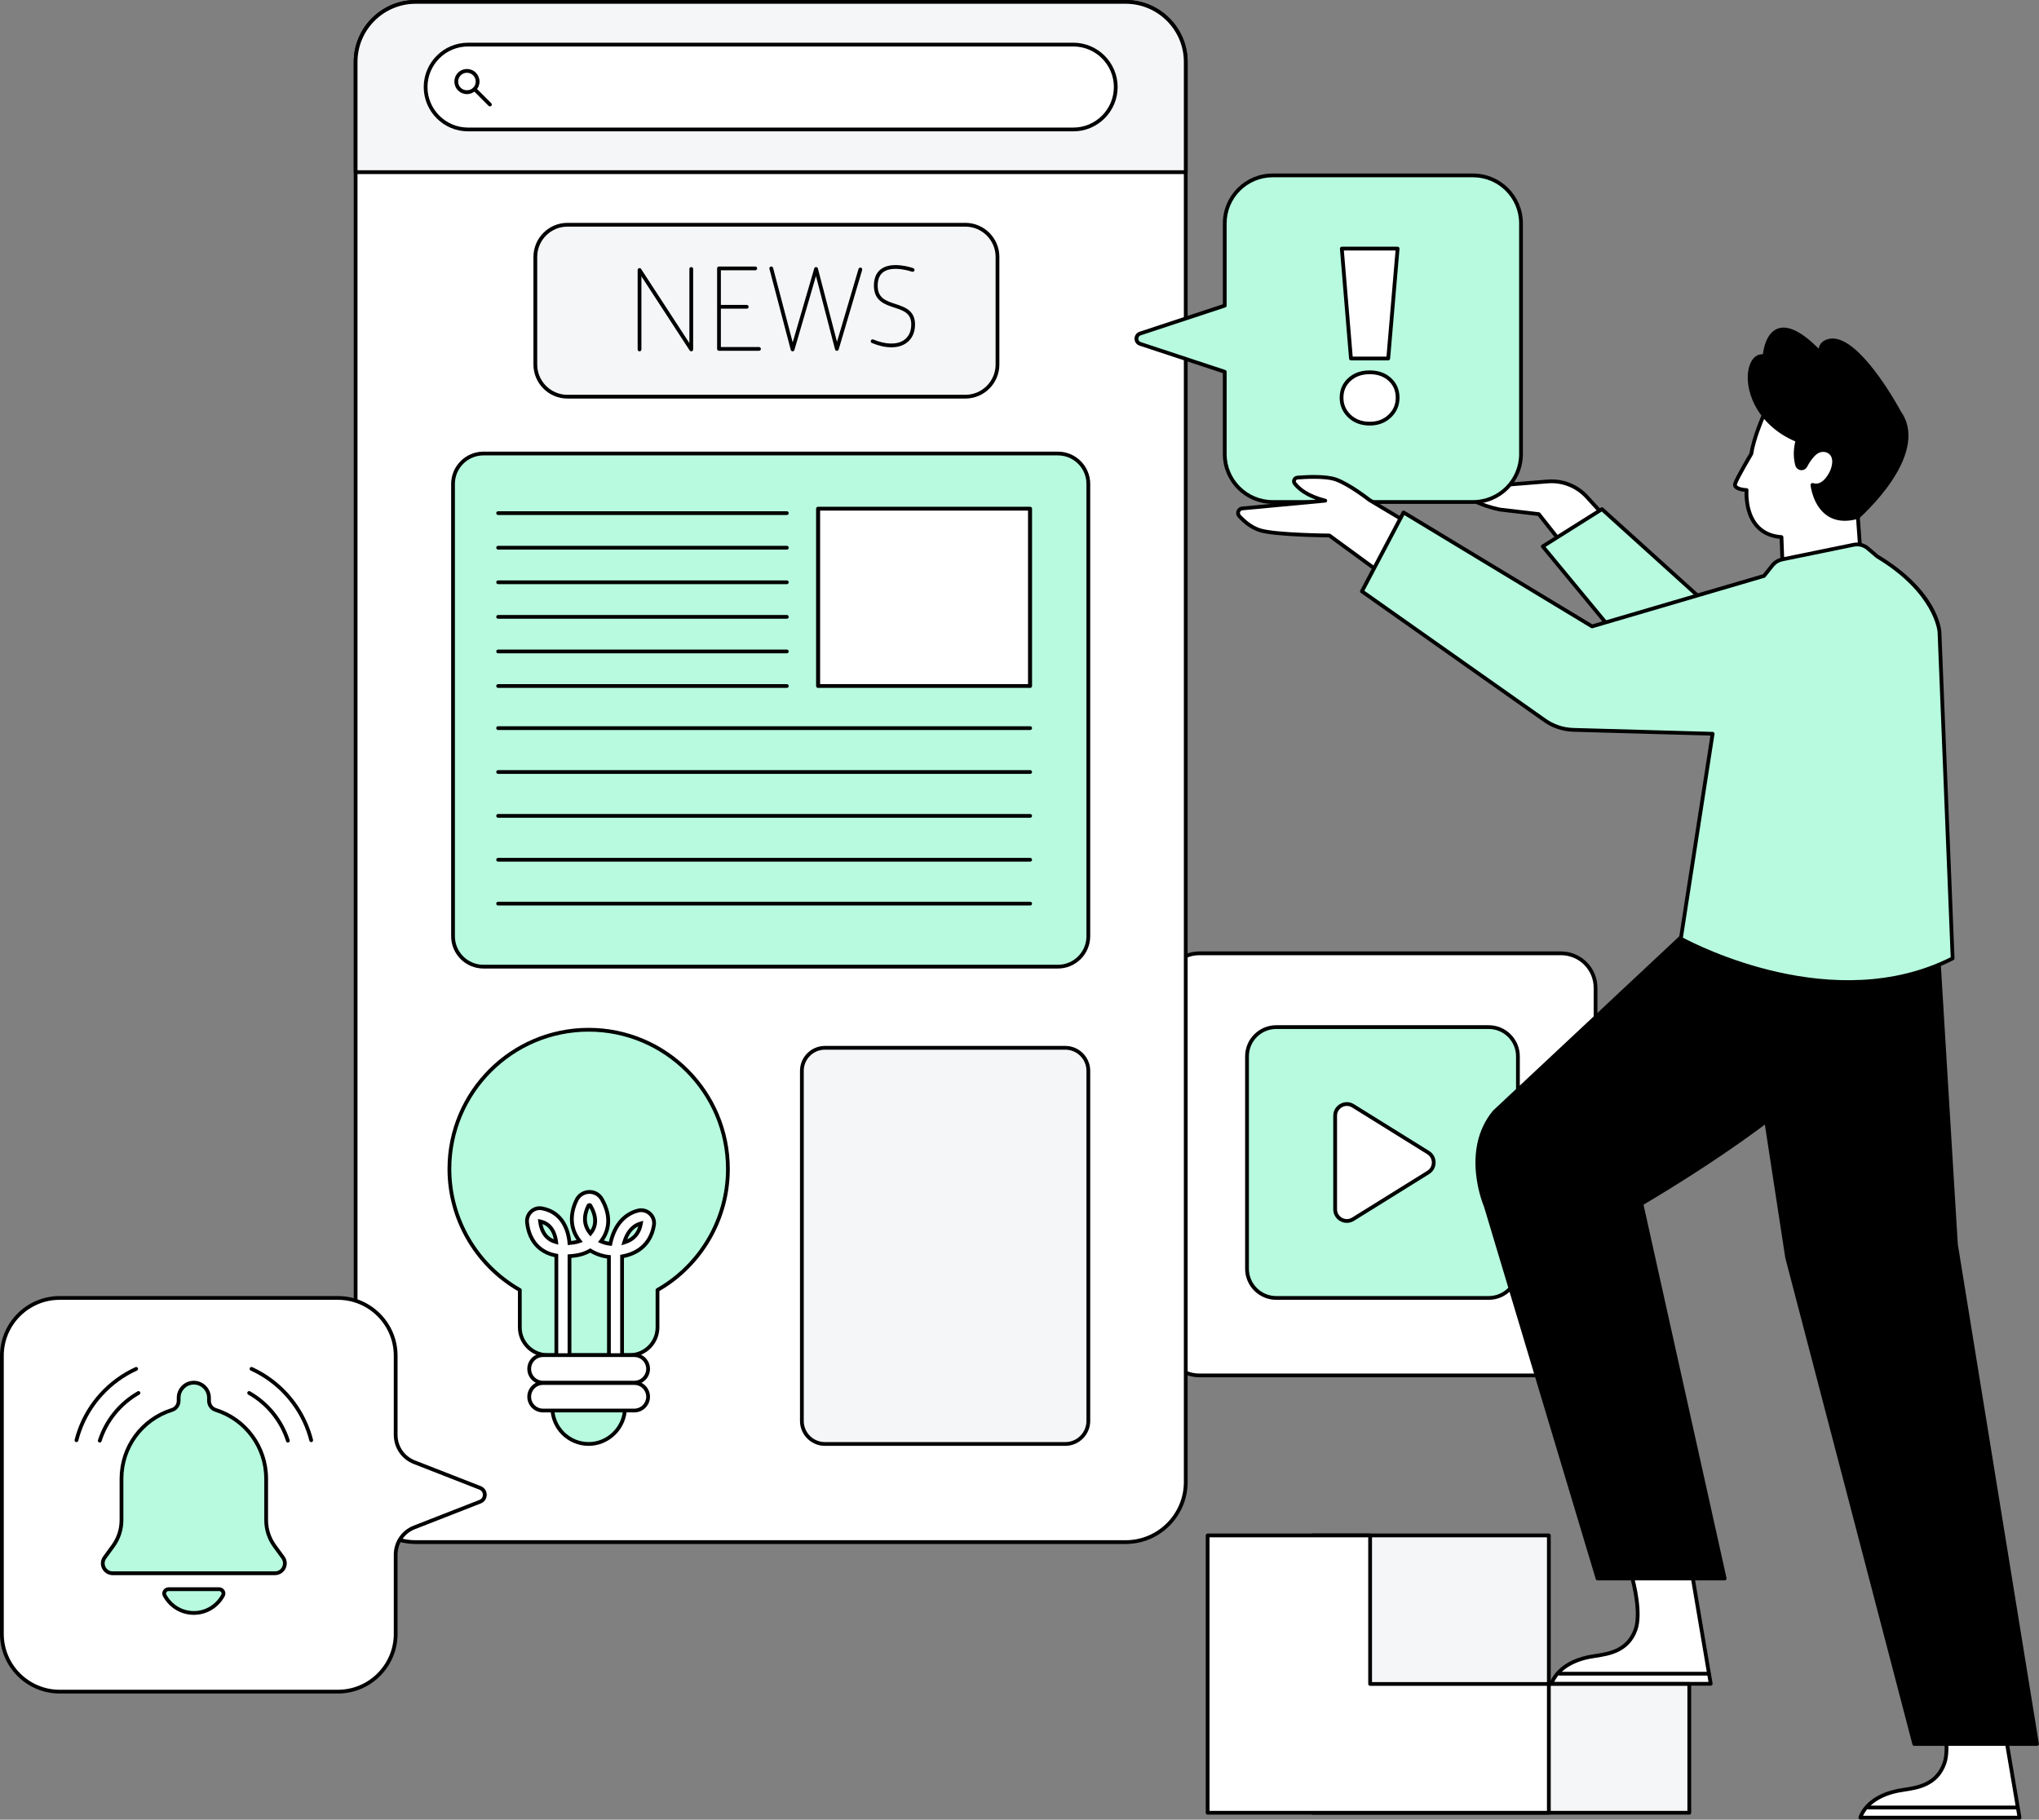 <?xml version="1.0" encoding="UTF-8" standalone="no"?><svg xmlns="http://www.w3.org/2000/svg" xmlns:xlink="http://www.w3.org/1999/xlink" fill="#000000" height="402.4" preserveAspectRatio="xMidYMid meet" version="1" viewBox="0.0 0.0 450.8 402.4" width="450.8" zoomAndPan="magnify"><rect x="0.0" y="0.0" width="450.8" height="402.4" fill="#808080" stroke="none"/><g><g><g id="change1_4"><path d="M446.496,401.95h-35.199c0,0,1.151-4.441,8.224-5.921c2.941-0.615,8.389-0.493,10.362-6.086 c1.489-4.219-1.031-12.501-1.031-12.501h13.488L446.496,401.95z" fill="#ffffff"/></g><g id="change2_8"><path d="M446.497,402.366h-35.199c-0.129,0-0.251-0.059-0.329-0.162c-0.079-0.101-0.107-0.235-0.074-0.359 c0.05-0.192,1.298-4.708,8.543-6.225c0.453-0.094,0.966-0.172,1.515-0.256c2.933-0.444,6.949-1.053,8.539-5.56 c1.426-4.042-1.012-12.16-1.037-12.241c-0.038-0.126-0.015-0.263,0.064-0.369c0.079-0.107,0.202-0.169,0.335-0.169h13.487 c0.204,0,0.377,0.147,0.411,0.347l4.157,24.508c0.021,0.121-0.013,0.245-0.092,0.339 C446.736,402.313,446.62,402.366,446.497,402.366z M411.9,401.533h34.103l-4.016-23.675h-12.581 c0.537,1.934,2.182,8.505,0.87,12.222c-1.757,4.979-6.237,5.659-9.2,6.108c-0.534,0.08-1.031,0.156-1.47,0.248 C414.254,397.557,412.438,400.361,411.9,401.533z"/></g></g><g id="change1_5"><path d="M446.041 399.709L413.068 399.709" fill="#ffffff"/></g><g id="change2_9"><path d="M446.042,400.126h-32.973c-0.23,0-0.417-0.186-0.417-0.416s0.186-0.417,0.417-0.417h32.973c0.23,0,0.417,0.186,0.417,0.417 S446.272,400.126,446.042,400.126z"/></g><g><g id="change1_1"><path d="M378.221,372.359h-35.199c0,0,1.151-4.441,8.224-5.921c2.941-0.615,8.389-0.493,10.362-6.086 c1.489-4.219-1.031-12.501-1.031-12.501h13.488L378.221,372.359z" fill="#ffffff"/></g><g id="change2_4"><path d="M378.221,372.775h-35.199c-0.129,0-0.251-0.059-0.329-0.162c-0.079-0.101-0.107-0.235-0.074-0.359 c0.05-0.192,1.299-4.708,8.543-6.224c0.453-0.094,0.964-0.172,1.514-0.256c2.933-0.444,6.95-1.054,8.54-5.561 c1.427-4.043-1.012-12.16-1.037-12.241c-0.038-0.126-0.015-0.263,0.064-0.369c0.079-0.107,0.202-0.169,0.335-0.169h13.488 c0.204,0,0.377,0.147,0.411,0.347l4.156,24.508c0.021,0.121-0.013,0.245-0.092,0.339 C378.46,372.721,378.344,372.775,378.221,372.775z M343.624,371.942h34.103l-4.015-23.675h-12.582 c0.538,1.934,2.182,8.507,0.87,12.222c-1.757,4.98-6.237,5.659-9.201,6.109c-0.533,0.08-1.03,0.156-1.469,0.248 C345.979,367.965,344.163,370.769,343.624,371.942z"/></g></g><g id="change1_6"><path d="M377.765 370.118L344.793 370.118" fill="#ffffff"/></g><g id="change2_10"><path d="M377.766,370.534h-32.973c-0.23,0-0.417-0.186-0.417-0.417s0.186-0.416,0.417-0.416h32.973c0.23,0,0.417,0.186,0.417,0.416 S377.996,370.534,377.766,370.534z"/></g><g id="change1_7"><path d="M358.046,117.772l-10.191,5.605l-4.968-6.288l-2.675-3.393l-8.662-1.019 c-4.086-0.876-6.502-2.252-7.821-3.271c-0.596-0.464-0.311-1.422,0.438-1.498l17.978-1.439c3.281-0.263,6.499,1.006,8.718,3.437 l2.52,2.761L358.046,117.772z" fill="#ffffff"/></g><g id="change2_11"><path d="M347.855,123.793c-0.124,0-0.245-0.055-0.327-0.158l-7.535-9.545l-8.491-0.999c-4.217-0.903-6.689-2.322-8.027-3.355 c-0.412-0.32-0.577-0.831-0.433-1.332c0.143-0.5,0.569-0.857,1.083-0.911l17.987-1.439c3.425-0.279,6.737,1.026,9.06,3.572 l7.183,7.866c0.086,0.094,0.124,0.223,0.104,0.349c-0.021,0.127-0.099,0.236-0.211,0.298l-10.191,5.605 C347.993,123.777,347.924,123.793,347.855,123.793z M343.011,106.851c-0.276,0-0.554,0.01-0.832,0.033l-17.978,1.439 c-0.257,0.027-0.34,0.244-0.358,0.309c-0.019,0.064-0.062,0.285,0.142,0.443c1.268,0.98,3.626,2.33,7.653,3.193l8.624,1.012 c0.109,0.013,0.211,0.069,0.278,0.156l7.423,9.405l9.417-5.18l-6.826-7.474C348.596,108.041,345.883,106.851,343.011,106.851z"/></g><g id="change1_8"><path d="M345.133,304.159h-79.976c-4.211,0-7.626-3.414-7.626-7.625v-78.09c0-4.211,3.414-7.626,7.626-7.626h79.976 c4.211,0,7.625,3.414,7.625,7.626v78.09C352.759,300.745,349.345,304.159,345.133,304.159z" fill="#ffffff"/></g><g id="change2_12"><path d="M345.133,304.576h-79.976c-4.435,0-8.042-3.608-8.042-8.042v-78.09c0-4.435,3.608-8.041,8.042-8.041h79.976 c4.435,0,8.042,3.606,8.042,8.041v78.09C353.175,300.968,349.568,304.576,345.133,304.576z M265.157,211.235 c-3.975,0-7.209,3.234-7.209,7.208v78.09c0,3.975,3.234,7.209,7.209,7.209h79.976c3.975,0,7.209-3.234,7.209-7.209v-78.09 c0-3.974-3.234-7.208-7.209-7.208H265.157z"/></g><g id="change3_2"><path d="M329.135,287.026h-46.974c-3.568,0-6.46-2.892-6.46-6.46v-46.974c0-3.568,2.892-6.46,6.46-6.46h46.974 c3.568,0,6.46,2.892,6.46,6.46v46.974C335.595,284.134,332.703,287.026,329.135,287.026z" fill="#b7fadf"/></g><g id="change2_13"><path d="M329.135,287.443h-46.975c-3.793,0-6.877-3.084-6.877-6.877v-46.975c0-3.791,3.084-6.876,6.877-6.876h46.975 c3.793,0,6.877,3.084,6.877,6.876v46.975C336.012,284.358,332.928,287.443,329.135,287.443z M282.161,227.549 c-3.332,0-6.044,2.711-6.044,6.043v46.975c0,3.332,2.712,6.044,6.044,6.044h46.975c3.332,0,6.044-2.712,6.044-6.044v-46.975 c0-3.332-2.712-6.043-6.044-6.043H282.161z"/></g><g id="change1_9"><path d="M295.185,246.739v20.679c0,2.028,2.229,3.267,3.951,2.196l16.624-10.339c1.627-1.012,1.627-3.379,0-4.391 l-16.624-10.339C297.414,243.473,295.185,244.711,295.185,246.739z" fill="#ffffff"/></g><g id="change2_14"><path d="M297.773,270.427c-0.499,0-1.001-0.128-1.461-0.384c-0.967-0.537-1.544-1.518-1.544-2.625V246.74 c0-1.106,0.577-2.087,1.543-2.625c0.968-0.539,2.107-0.511,3.046,0.074l16.623,10.34c0.888,0.551,1.418,1.504,1.418,2.55 c0,1.045-0.53,1.997-1.418,2.549l-16.623,10.339C298.866,270.273,298.32,270.427,297.773,270.427z M297.773,244.566 c-0.362,0-0.724,0.092-1.056,0.278c-0.698,0.387-1.116,1.096-1.116,1.895v20.679c0,0.799,0.418,1.508,1.116,1.895 c0.699,0.387,1.522,0.366,2.2-0.053l16.623-10.339c0.641-0.399,1.024-1.088,1.024-1.842c0-0.755-0.383-1.444-1.024-1.843 l-16.623-10.34C298.562,244.677,298.168,244.566,297.773,244.566z"/></g><g id="change1_10"><path d="M248.876,341.02H91.902c-7.333,0-13.279-5.945-13.279-13.279V13.695c0-7.334,5.945-13.279,13.279-13.279 h156.975c7.334,0,13.279,5.945,13.279,13.279v314.047C262.155,335.075,256.21,341.02,248.876,341.02z" fill="#ffffff"/></g><g id="change2_15"><path d="M248.877,341.437H91.902c-7.551,0-13.695-6.144-13.695-13.695V13.695C78.207,6.144,84.35,0,91.902,0h156.975 c7.551,0,13.695,6.144,13.695,13.695v314.047C262.572,335.293,256.428,341.437,248.877,341.437z M91.902,0.833 c-7.092,0-12.862,5.77-12.862,12.862v314.047c0,7.092,5.77,12.862,12.862,12.862h156.975c7.092,0,12.862-5.77,12.862-12.862V13.695 c0-7.092-5.77-12.862-12.862-12.862H91.902z"/></g><g id="change4_1"><path d="M248.876,0.416H91.902c-7.334,0-13.279,5.945-13.279,13.279v24.378h183.532V13.695 C262.155,6.361,256.21,0.416,248.876,0.416z" fill="#f5f6f7"/></g><g id="change2_16"><path d="M262.155,38.489H78.623c-0.23,0-0.416-0.186-0.416-0.416V13.695C78.207,6.144,84.35,0,91.902,0h156.975 c7.551,0,13.695,6.144,13.695,13.695v24.377C262.572,38.303,262.386,38.489,262.155,38.489z M79.04,37.656h182.699V13.695 c0-7.092-5.77-12.862-12.862-12.862H91.902c-7.092,0-12.862,5.77-12.862,12.862V37.656z"/></g><g id="change4_2"><path d="M213.427,87.721h-87.965c-3.924,0-7.105-3.181-7.105-7.105V56.805c0-3.924,3.181-7.105,7.105-7.105h87.965 c3.924,0,7.105,3.181,7.105,7.105v23.811C220.532,84.54,217.351,87.721,213.427,87.721z" fill="#f5f6f7"/></g><g id="change2_17"><path d="M213.426,88.138h-87.965c-4.147,0-7.521-3.374-7.521-7.522V56.805c0-4.149,3.374-7.522,7.521-7.522h87.965 c4.149,0,7.522,3.374,7.522,7.522v23.811C220.949,84.764,217.575,88.138,213.426,88.138z M125.462,50.116 c-3.688,0-6.688,3.001-6.688,6.689v23.811c0,3.688,3,6.689,6.688,6.689h87.965c3.688,0,6.689-3.002,6.689-6.689V56.805 c0-3.688-3.001-6.689-6.689-6.689H125.462z"/></g><g id="change3_3"><path d="M233.894,213.764H106.885c-3.714,0-6.726-3.011-6.726-6.726v-100.02c0-3.714,3.011-6.726,6.726-6.726 h127.009c3.714,0,6.726,3.011,6.726,6.726v100.02C240.619,210.753,237.608,213.764,233.894,213.764z" fill="#b7fadf"/></g><g id="change2_18"><path d="M233.894,214.18H106.885c-3.938,0-7.142-3.204-7.142-7.142v-100.02c0-3.939,3.204-7.143,7.142-7.143h127.009 c3.938,0,7.142,3.204,7.142,7.143v100.02C241.036,210.976,237.832,214.18,233.894,214.18z M106.885,100.708 c-3.478,0-6.309,2.83-6.309,6.31v100.02c0,3.478,2.83,6.309,6.309,6.309h127.009c3.478,0,6.309-2.83,6.309-6.309v-100.02 c0-3.48-2.83-6.31-6.309-6.31H106.885z"/></g><g><defs><g id="change2_2"><path d="M180.845 112.481H227.758V151.707H180.845z" id="a"/></g></defs><defs><g id="change2_59"><path d="M227.758,152.123h-46.913 c-0.23,0-0.416-0.186-0.416-0.416v-39.225c0-0.23,0.186-0.416,0.416-0.416h46.913c0.23,0,0.416,0.186,0.416,0.416v39.225 C228.175,151.936,227.988,152.123,227.758,152.123z M181.262,151.29h46.08v-38.392h-46.08V151.29z" id="b"/></g></defs><use fill="#ffffff" overflow="visible" xlink:actuate="onLoad" xlink:href="#a" xlink:show="embed" xlink:type="simple"/><use overflow="visible" xlink:actuate="onLoad" xlink:href="#b" xlink:show="embed" xlink:type="simple"/><clipPath id="c"><use overflow="visible" xlink:actuate="onLoad" xlink:href="#a" xlink:show="embed" xlink:type="simple"/></clipPath><clipPath clip-path="url(#c)" id="d"><use overflow="visible" xlink:actuate="onLoad" xlink:href="#b" xlink:show="embed" xlink:type="simple"/></clipPath><g id="change1_3"><path clip-path="url(#d)" d="M180.845 112.481H227.758V151.707H180.845z" fill="#ffffff"/></g><g id="change2_5"><path clip-path="url(#d)" d="M227.758,152.123h-46.913 c-0.23,0-0.416-0.186-0.416-0.416v-39.225c0-0.23,0.186-0.416,0.416-0.416h46.913c0.23,0,0.416,0.186,0.416,0.416v39.225 C228.175,151.936,227.988,152.123,227.758,152.123z M181.262,151.29h46.08v-38.392h-46.08V151.29z"/></g></g><g id="change3_4"><path d="M252.074,73.759l18.703-6.176V49.385c0-5.852,4.744-10.596,10.596-10.596h44.306 c5.852,0,10.596,4.744,10.596,10.596v51.029c0,5.852-4.744,10.596-10.596,10.596h-44.306c-5.852,0-10.596-4.744-10.596-10.596 V82.215l-18.703-6.176C250.975,75.677,250.975,74.122,252.074,73.759z" fill="#b7fadf"/></g><g id="change2_19"><path d="M325.68,111.427h-44.306c-6.073,0-11.014-4.94-11.014-11.012V82.517l-18.417-6.082c-0.675-0.222-1.11-0.825-1.11-1.536 s0.435-1.313,1.11-1.536l0,0l18.417-6.081V49.385c0-6.073,4.941-11.012,11.014-11.012h44.306c6.073,0,11.012,4.94,11.012,11.012 v51.029C336.693,106.487,331.753,111.427,325.68,111.427z M252.204,74.155L252.204,74.155c-0.396,0.131-0.537,0.471-0.537,0.745 s0.142,0.613,0.537,0.745l18.704,6.176c0.171,0.056,0.286,0.215,0.286,0.396v18.199c0,5.613,4.567,10.18,10.181,10.18h44.306 c5.613,0,10.18-4.566,10.18-10.18V49.385c0-5.613-4.566-10.18-10.18-10.18h-44.306c-5.613,0-10.181,4.566-10.181,10.18v18.199 c0,0.18-0.115,0.34-0.286,0.396L252.204,74.155z"/></g><g id="change1_11"><path d="M298.352,92.019c-1.166-1.11-1.747-2.465-1.747-4.067c0-1.638,0.582-2.984,1.747-4.04 c1.165-1.055,2.657-1.583,4.477-1.583s3.304,0.528,4.45,1.583c1.147,1.056,1.719,2.402,1.719,4.04c0,1.602-0.582,2.957-1.746,4.067 c-1.166,1.11-2.64,1.665-4.423,1.665C301.009,93.684,299.516,93.129,298.352,92.019z M296.659,54.975h12.339l-2.074,24.296h-8.244 L296.659,54.975z" fill="#ffffff"/></g><g id="change2_20"><path d="M302.828,94.101c-1.922,0-3.525-0.598-4.764-1.779l0,0c-1.246-1.187-1.877-2.656-1.877-4.37 c0-1.753,0.634-3.217,1.884-4.35c1.239-1.121,2.84-1.69,4.757-1.69c1.92,0,3.512,0.569,4.733,1.693 c1.23,1.133,1.853,2.595,1.853,4.348c0,1.712-0.631,3.183-1.875,4.368C306.298,93.503,304.714,94.101,302.828,94.101z M302.828,82.745c-1.704,0-3.117,0.497-4.196,1.476c-1.084,0.982-1.611,2.202-1.611,3.731c0,1.497,0.529,2.728,1.618,3.765v0.001 c1.08,1.027,2.488,1.55,4.189,1.55c1.688,0,3.04-0.507,4.136-1.551c1.088-1.037,1.617-2.267,1.617-3.765 c0-1.53-0.519-2.751-1.586-3.733C305.934,83.24,304.533,82.745,302.828,82.745z M306.923,79.688h-8.244 c-0.216,0-0.398-0.166-0.415-0.382l-2.021-24.296c-0.009-0.116,0.029-0.232,0.108-0.318c0.079-0.085,0.191-0.134,0.307-0.134 h12.339c0.116,0,0.228,0.049,0.307,0.135s0.119,0.2,0.108,0.316l-2.074,24.296C307.32,79.522,307.14,79.688,306.923,79.688z M299.063,78.855h7.477l2.003-23.463h-11.432L299.063,78.855z"/></g><g id="change2_21"><path d="M152.831,77.695c-0.138,0-0.271-0.069-0.349-0.188l-10.674-16.394v16.166c0,0.23-0.186,0.416-0.416,0.416 s-0.416-0.186-0.416-0.416v-17.57c0-0.185,0.121-0.347,0.298-0.4c0.177-0.052,0.366,0.017,0.468,0.172l10.674,16.394V59.473 c0-0.23,0.186-0.416,0.416-0.416s0.416,0.186,0.416,0.416v17.805c0,0.185-0.121,0.347-0.298,0.4 C152.91,77.69,152.871,77.695,152.831,77.695z"/></g><g id="change2_22"><path d="M167.807,77.577h-8.845c-0.23,0-0.416-0.186-0.416-0.416V59.354c0-0.23,0.186-0.416,0.416-0.416h8.019 c0.23,0,0.416,0.186,0.416,0.416s-0.186,0.416-0.416,0.416h-7.603v16.974h8.429c0.23,0,0.416,0.186,0.416,0.416 S168.038,77.577,167.807,77.577z"/></g><g id="change2_23"><path d="M165.094,68.261h-6.013c-0.23,0-0.416-0.186-0.416-0.416c0-0.23,0.186-0.416,0.416-0.416h6.013 c0.23,0,0.416,0.186,0.416,0.416C165.511,68.075,165.325,68.261,165.094,68.261z"/></g><g id="change2_24"><path d="M175.236,77.695c-0.002,0-0.003,0-0.006,0c-0.187-0.002-0.35-0.129-0.398-0.311l-4.717-17.924 c-0.058-0.222,0.074-0.45,0.298-0.51c0.219-0.06,0.449,0.074,0.51,0.298l4.335,16.47l4.766-16.362c0.052-0.178,0.215-0.3,0.4-0.3 c0.002,0,0.003,0,0.006,0c0.187,0.002,0.35,0.13,0.398,0.312l4.222,16.234l4.763-16.13c0.066-0.219,0.296-0.346,0.519-0.282 c0.22,0.065,0.347,0.298,0.282,0.519l-5.189,17.57c-0.052,0.177-0.215,0.298-0.4,0.298c-0.002,0-0.005,0-0.007,0 c-0.187-0.002-0.349-0.13-0.397-0.312l-4.22-16.223l-4.764,16.352C175.584,77.573,175.421,77.695,175.236,77.695z"/></g><g id="change2_25"><path d="M197.057,76.802c-1.304,0-2.766-0.319-4.293-0.954c-0.213-0.088-0.313-0.333-0.225-0.546 c0.088-0.212,0.333-0.315,0.546-0.225c2.723,1.135,5.179,1.192,6.732,0.156c1.081-0.72,1.652-1.93,1.652-3.497 c0-2.493-1.736-3.062-3.746-3.72c-2.144-0.702-4.574-1.498-4.508-4.98c0.03-1.646,0.59-2.857,1.662-3.598 c2.499-1.722,6.846-0.205,7.03-0.14c0.218,0.078,0.33,0.316,0.254,0.533c-0.078,0.218-0.316,0.328-0.533,0.254 c-0.042-0.016-4.137-1.441-6.278,0.04c-0.839,0.581-1.277,1.566-1.303,2.928c-0.054,2.865,1.794,3.47,3.935,4.172 c2.025,0.663,4.32,1.415,4.32,4.513c0,1.859-0.699,3.309-2.022,4.19C199.406,76.512,198.303,76.802,197.057,76.802z"/></g><g id="change2_26"><path d="M173.96,113.891h-63.831c-0.23,0-0.416-0.186-0.416-0.416s0.186-0.416,0.416-0.416h63.831c0.23,0,0.416,0.186,0.416,0.416 S174.191,113.891,173.96,113.891z"/></g><g id="change2_27"><path d="M173.96,121.538h-63.831c-0.23,0-0.416-0.186-0.416-0.416s0.186-0.416,0.416-0.416h63.831c0.23,0,0.416,0.186,0.416,0.416 S174.191,121.538,173.96,121.538z"/></g><g id="change2_28"><path d="M173.96,129.183h-63.831c-0.23,0-0.416-0.186-0.416-0.416s0.186-0.416,0.416-0.416h63.831c0.23,0,0.416,0.186,0.416,0.416 S174.191,129.183,173.96,129.183z"/></g><g id="change2_29"><path d="M173.96,136.83h-63.831c-0.23,0-0.416-0.186-0.416-0.416s0.186-0.416,0.416-0.416h63.831c0.23,0,0.416,0.186,0.416,0.416 S174.191,136.83,173.96,136.83z"/></g><g id="change2_30"><path d="M173.96,144.477h-63.831c-0.23,0-0.416-0.186-0.416-0.416s0.186-0.416,0.416-0.416h63.831c0.23,0,0.416,0.186,0.416,0.416 S174.191,144.477,173.96,144.477z"/></g><g id="change2_31"><path d="M173.96,152.123h-63.831c-0.23,0-0.416-0.186-0.416-0.416s0.186-0.416,0.416-0.416h63.831c0.23,0,0.416,0.186,0.416,0.416 S174.191,152.123,173.96,152.123z"/></g><g id="change2_32"><path d="M227.758,161.432H110.129c-0.23,0-0.416-0.186-0.416-0.416s0.186-0.416,0.416-0.416h117.629 c0.23,0,0.416,0.186,0.416,0.416S227.988,161.432,227.758,161.432z"/></g><g id="change2_33"><path d="M227.758,171.134H110.129c-0.23,0-0.416-0.186-0.416-0.416c0-0.23,0.186-0.416,0.416-0.416h117.629 c0.23,0,0.416,0.186,0.416,0.416C228.175,170.948,227.988,171.134,227.758,171.134z"/></g><g id="change2_34"><path d="M227.758,180.838H110.129c-0.23,0-0.416-0.186-0.416-0.416c0-0.23,0.186-0.416,0.416-0.416h117.629 c0.23,0,0.416,0.186,0.416,0.416C228.175,180.652,227.988,180.838,227.758,180.838z"/></g><g id="change2_35"><path d="M227.758,190.541H110.129c-0.23,0-0.416-0.186-0.416-0.416s0.186-0.416,0.416-0.416h117.629 c0.23,0,0.416,0.186,0.416,0.416S227.988,190.541,227.758,190.541z"/></g><g id="change2_36"><path d="M227.758,200.244H110.129c-0.23,0-0.416-0.186-0.416-0.416s0.186-0.416,0.416-0.416h117.629 c0.23,0,0.416,0.186,0.416,0.416S227.988,200.244,227.758,200.244z"/></g><g><g><g id="change3_1"><path d="M160.931,258.506c0-17.003-13.784-30.787-30.787-30.787s-30.787,13.784-30.787,30.787 c0,11.467,6.269,21.468,15.567,26.766v8.257c0,3.392,2.75,6.142,6.142,6.142h18.157c3.392,0,6.142-2.75,6.142-6.142v-8.257 C154.662,279.974,160.931,269.973,160.931,258.506z" fill="#b7fadf"/></g><g id="change2_7"><path d="M139.223,300.087h-18.158c-3.616,0-6.558-2.942-6.558-6.558v-8.017c-9.609-5.574-15.567-15.9-15.567-27.007 c0-17.206,13.998-31.204,31.204-31.204s31.204,13.998,31.204,31.204c0,11.107-5.958,21.433-15.567,27.007v8.017 C145.781,297.145,142.839,300.087,139.223,300.087z M130.144,228.135c-16.747,0-30.371,13.624-30.371,30.371 c0,10.889,5.884,21.006,15.357,26.404c0.13,0.073,0.211,0.212,0.211,0.362v8.258c0,3.156,2.569,5.725,5.725,5.725h18.158 c3.156,0,5.725-2.569,5.725-5.725v-8.258c0-0.15,0.08-0.289,0.211-0.362c9.472-5.398,15.357-15.515,15.357-26.404 C160.515,241.759,146.891,228.135,130.144,228.135z"/></g></g></g><g><g><g id="change3_9"><path d="M138.133,312.056c-0.391,4.097-3.873,7.263-7.989,7.263c-4.403,0-8.025-3.623-8.025-8.025 s3.623-8.025,8.025-8.025s8.025,3.623,8.025,8.025L138.133,312.056z" fill="#b7fadf"/></g><g id="change2_3"><path d="M130.144,319.735c-4.655,0-8.441-3.787-8.441-8.441c0-4.656,3.787-8.443,8.441-8.443c4.655,0,8.441,3.787,8.441,8.443 l-0.036,0.782c0,0.007-0.001,0.013-0.001,0.02C138.139,316.38,134.447,319.735,130.144,319.735z M130.144,303.684 c-4.195,0-7.608,3.415-7.608,7.61c0,4.195,3.413,7.608,7.608,7.608c3.875,0,7.2-3.02,7.572-6.877l0.036-0.752 C137.753,307.099,134.339,303.684,130.144,303.684z M138.133,312.056h0.01H138.133z"/></g></g></g><g><g><g id="change1_17"><path d="M120.043,311.923h20.202c1.681,0,3.044-1.363,3.044-3.044l0,0c0-1.681-1.363-3.044-3.044-3.044h-20.202 c-1.681,0-3.044,1.363-3.044,3.044l0,0C116.999,310.56,118.362,311.923,120.043,311.923z" fill="#ffffff"/></g><g id="change2_56"><path d="M140.245,312.34h-20.202c-1.908,0-3.46-1.552-3.46-3.461c0-1.908,1.552-3.46,3.46-3.46h20.202 c1.909,0,3.461,1.552,3.461,3.46C143.706,310.788,142.154,312.34,140.245,312.34z M120.043,306.252 c-1.448,0-2.627,1.178-2.627,2.627c0,1.448,1.178,2.628,2.627,2.628h20.202c1.448,0,2.628-1.18,2.628-2.628 c0-1.448-1.18-2.627-2.628-2.627H120.043z"/></g></g></g><g><g><g id="change1_18"><path d="M137.533,301.054h-2.905v-23.104c-1.481-0.156-2.888-0.638-4.123-1.41 c-0.966,0.558-2.054,0.937-3.209,1.105c-0.476,0.07-0.938,0.118-1.386,0.147v23.262h-2.905v-23.398 c-1.368-0.241-2.548-0.746-3.53-1.511c-2.117-1.653-2.771-4.086-2.948-5.837c-0.09-0.887,0.247-1.779,0.902-2.385 c0.648-0.602,1.517-0.858,2.383-0.703c4.488,0.805,5.895,4.812,6.092,7.661c0.314-0.025,0.638-0.061,0.972-0.11 c0.445-0.065,0.874-0.175,1.28-0.326c-2.039-2.564-2.289-5.763-0.692-9.062c0.515-1.065,1.571-1.753,2.756-1.795 c1.168-0.05,2.25,0.56,2.827,1.568c2.605,4.547,1.085,7.75-0.183,9.354c0.648,0.287,1.346,0.473,2.071,0.55 c1.093-5.253,4.201-6.856,6.092-7.343c0.944-0.244,1.936,0.005,2.656,0.661c0.712,0.65,1.046,1.604,0.894,2.552 c-0.61,3.771-3.108,6.217-7.044,6.91V301.054z M141.696,270.546c-1.775,0.48-3.028,1.917-3.694,4.207 C140.106,274.122,141.319,272.737,141.696,270.546z M119.409,270.101c0.14,1.148,0.563,2.747,1.854,3.754 c0.472,0.369,1.038,0.642,1.695,0.819C122.776,273.092,122.058,270.638,119.409,270.101z M130.334,266.492 c-0.004,0-0.008,0-0.011,0c-0.078,0.003-0.183,0.032-0.243,0.156c-1.137,2.349-0.982,4.406,0.459,6.12 c1.394-1.702,1.39-3.72-0.011-6.167C130.51,266.571,130.465,266.492,130.334,266.492z" fill="#ffffff"/></g><g id="change2_60"><path d="M137.95,301.47h-3.739v-23.152c-1.317-0.188-2.59-0.632-3.715-1.295c-0.966,0.523-2.021,0.871-3.14,1.035 c-0.351,0.05-0.693,0.091-1.03,0.12v23.292h-3.739v-23.471c-1.29-0.273-2.422-0.786-3.37-1.526 c-2.231-1.74-2.921-4.29-3.106-6.123c-0.102-1.017,0.284-2.039,1.033-2.734c0.747-0.691,1.745-0.984,2.74-0.807 c5.111,0.917,6.176,5.625,6.396,7.618c0.176-0.019,0.354-0.042,0.535-0.069c0.221-0.031,0.441-0.077,0.657-0.134 c-1.808-2.608-1.95-5.789-0.384-9.023c0.582-1.205,1.776-1.984,3.118-2.029c1.312-0.065,2.542,0.624,3.203,1.778 c2.525,4.407,1.306,7.631,0.113,9.372c0.351,0.122,0.715,0.214,1.089,0.275c1.222-5.227,4.462-6.807,6.314-7.283 c1.075-0.279,2.214,0.005,3.04,0.757c0.817,0.743,1.199,1.837,1.025,2.926c-0.622,3.843-3.117,6.383-7.04,7.19V301.47z M135.044,300.638h2.073v-23.146l0.344-0.06c3.745-0.658,6.125-2.991,6.705-6.566c0.13-0.81-0.155-1.623-0.763-2.177 c-0.618-0.564-1.467-0.776-2.27-0.567c-1.708,0.439-4.731,1.936-5.789,7.024l-0.077,0.37l-0.376-0.041 c-0.767-0.08-1.505-0.277-2.195-0.583l-0.492-0.219l0.334-0.421c1.134-1.434,2.663-4.498,0.148-8.888 c-0.504-0.882-1.451-1.386-2.447-1.359c-1.034,0.036-1.952,0.633-2.399,1.559c-1.517,3.132-1.288,6.194,0.642,8.622l0.359,0.451 l-0.541,0.199c-0.441,0.163-0.899,0.279-1.365,0.348c-0.346,0.05-0.677,0.087-1,0.112l-0.42,0.033l-0.029-0.419 c-0.102-1.484-0.821-6.395-5.749-7.279c-0.738-0.133-1.474,0.087-2.025,0.598c-0.56,0.518-0.847,1.28-0.77,2.038 c0.169,1.671,0.789,3.989,2.789,5.549c0.923,0.72,2.049,1.202,3.346,1.43l0.344,0.06v23.331h2.073V277.4l0.391-0.024 c0.436-0.027,0.888-0.076,1.352-0.143c1.098-0.161,2.128-0.514,3.06-1.053l0.216-0.126l0.213,0.133 c1.173,0.733,2.537,1.199,3.946,1.35l0.372,0.04V300.638z M137.388,275.374l0.214-0.736c0.704-2.426,2.082-3.979,3.985-4.494 l0.631-0.171l-0.111,0.645c-0.401,2.337-1.743,3.862-3.985,4.536L137.388,275.374z M141.119,271.2 c-1.071,0.503-1.888,1.459-2.44,2.855C139.92,273.483,140.725,272.54,141.119,271.2z M123.444,275.236l-0.593-0.159 c-0.71-0.191-1.33-0.491-1.845-0.893c-1.098-0.857-1.794-2.252-2.01-4.032l-0.07-0.574l0.567,0.115 c2.948,0.598,3.697,3.348,3.881,4.934L123.444,275.236z M119.926,270.68c0.201,0.978,0.643,2.106,1.594,2.848 c0.27,0.211,0.578,0.389,0.921,0.532C122.172,272.707,121.501,271.262,119.926,270.68z M130.543,273.42l-0.323-0.384 c-1.558-1.85-1.73-4.06-0.515-6.57c0.102-0.214,0.298-0.355,0.532-0.385l0.098-0.007c0.243,0,0.448,0.12,0.561,0.328 c1.493,2.605,1.483,4.777-0.034,6.629L130.543,273.42z M130.329,267.103c-0.834,1.881-0.766,3.548,0.202,4.968 C131.429,270.677,131.361,269.045,130.329,267.103z M130.457,266.828c-0.001,0-0.001,0.001-0.001,0.001 S130.456,266.828,130.457,266.828z M130.165,266.808c0.001,0.002,0.002,0.003,0.002,0.005 C130.167,266.811,130.166,266.809,130.165,266.808z M130.334,266.493v-0.001V266.493z"/></g></g></g><g><g><g id="change1_2"><path d="M120.043,305.759h20.202c1.681,0,3.044-1.363,3.044-3.044v0c0-1.681-1.363-3.044-3.044-3.044h-20.202 c-1.681,0-3.044,1.363-3.044,3.044v0C116.999,304.396,118.362,305.759,120.043,305.759z" fill="#ffffff"/></g><g id="change2_1"><path d="M140.245,306.175h-20.202c-1.908,0-3.46-1.552-3.46-3.46c0-1.909,1.552-3.461,3.46-3.461h20.202 c1.909,0,3.461,1.552,3.461,3.461C143.706,304.623,142.154,306.175,140.245,306.175z M120.043,300.087 c-1.448,0-2.627,1.18-2.627,2.628s1.178,2.627,2.627,2.627h20.202c1.448,0,2.628-1.178,2.628-2.627s-1.18-2.628-2.628-2.628 H120.043z"/></g></g></g><g id="change4_3"><path d="M235.526,319.319h-53.148c-2.813,0-5.093-2.28-5.093-5.093v-77.422c0-2.813,2.28-5.093,5.093-5.093h53.148 c2.813,0,5.093,2.28,5.093,5.093v77.422C240.619,317.039,238.339,319.319,235.526,319.319z" fill="#f5f6f7"/></g><g id="change2_37"><path d="M235.526,319.735h-53.148c-3.039,0-5.51-2.471-5.51-5.51v-77.421c0-3.039,2.471-5.51,5.51-5.51h53.148 c3.039,0,5.51,2.471,5.51,5.51v77.421C241.036,317.264,238.565,319.735,235.526,319.735z M182.378,232.128 c-2.578,0-4.677,2.099-4.677,4.677v77.421c0,2.578,2.099,4.677,4.677,4.677h53.148c2.578,0,4.677-2.099,4.677-4.677v-77.421 c0-2.578-2.099-4.677-4.677-4.677H182.378z"/></g><g id="change1_12"><path d="M316.745,118.913l-6.46,11.494l-9.915-7.259l-6.46-4.73c0,0-11.722-0.087-15.259-1.134 c-2.02-0.6-3.643-2.04-4.664-3.165c-0.56-0.617-0.178-1.607,0.651-1.684l18.366-1.717c-4.036-1.032-5.914-2.69-6.761-3.808 c-0.386-0.51-0.052-1.244,0.586-1.296c2.091-0.169,6.312-0.378,8.554,0.433c3.058,1.105,7.361,4.502,7.361,4.502l5.515,3.295 L316.745,118.913z" fill="#ffffff"/></g><g id="change2_38"><path d="M310.285,130.824c-0.087,0-0.174-0.027-0.247-0.08l-16.265-11.909c-1.38-0.013-11.851-0.145-15.24-1.148 c-2.117-0.629-3.808-2.134-4.854-3.284c-0.366-0.404-0.472-0.969-0.276-1.476c0.197-0.507,0.655-0.853,1.196-0.904l16.284-1.522 c-2.751-1.018-4.209-2.33-4.971-3.338c-0.273-0.361-0.326-0.824-0.141-1.238c0.184-0.411,0.577-0.688,1.025-0.724 c2.277-0.185,6.439-0.371,8.73,0.455c3.085,1.116,7.299,4.427,7.477,4.567l13.956,8.332c0.194,0.116,0.261,0.365,0.149,0.563 l-6.46,11.494c-0.058,0.104-0.158,0.178-0.275,0.202C310.345,130.821,310.314,130.824,310.285,130.824z M290.466,105.877 c-1.44,0-2.791,0.088-3.602,0.154c-0.148,0.012-0.271,0.099-0.332,0.234c-0.028,0.063-0.08,0.228,0.045,0.394 c0.849,1.124,2.672,2.67,6.531,3.656c0.197,0.05,0.328,0.234,0.312,0.436c-0.015,0.202-0.175,0.364-0.377,0.383l-18.366,1.717 c-0.228,0.021-0.414,0.162-0.497,0.375c-0.083,0.214-0.04,0.443,0.115,0.614c0.975,1.073,2.542,2.471,4.474,3.045 c3.441,1.019,15.027,1.116,15.145,1.117c0.087,0,0.172,0.028,0.243,0.08l15.994,11.711l6.031-10.73l-13.652-8.155 c-0.087-0.065-4.33-3.399-7.289-4.469C294.034,106.003,292.186,105.877,290.466,105.877z"/></g><g id="change2_39"><path d="M383.971 205.392L395.117 278.079 423.222 385.656 450.359 385.656 432.429 275.171 428.068 203.453z"/></g><g id="change2_40"><path d="M450.359,386.072h-27.137c-0.19,0-0.356-0.128-0.404-0.311l-28.106-107.577l-11.153-72.729 c-0.019-0.116,0.014-0.236,0.09-0.327c0.076-0.092,0.186-0.148,0.304-0.152l44.098-1.939c0.237-0.013,0.421,0.164,0.435,0.391 l4.36,71.718l17.925,110.444c0.02,0.12-0.015,0.243-0.094,0.336C450.597,386.019,450.481,386.072,450.359,386.072z M423.544,385.239h26.325l-17.852-110.002l-4.339-71.35l-43.224,1.901l11.074,72.227L423.544,385.239z"/></g><g id="change2_41"><path d="M423.465,204.665c0,0,6.3,21.806-60.573,61.542l18.414,82.863H353.2l-24.714-82.379c0,0-5.33-12.115,1.938-20.837 l45.308-42.401L423.465,204.665z"/></g><g id="change2_42"><path d="M381.306,349.486h-28.105c-0.184,0-0.347-0.12-0.399-0.297l-24.715-82.378c-0.037-0.076-5.331-12.406,2.018-21.223 l45.342-42.44c0.08-0.074,0.162-0.105,0.296-0.112l47.732,1.212c0.181,0.005,0.34,0.126,0.39,0.301 c0.261,0.902,5.616,22.51-60.501,61.86l18.349,82.569c0.027,0.123-0.002,0.252-0.081,0.351 C381.552,349.429,381.433,349.486,381.306,349.486z M353.512,348.653h27.274l-18.301-82.356c-0.038-0.176,0.04-0.357,0.194-0.449 c34.333-20.401,48.927-35.939,55.123-45.381c5.817-8.864,5.507-14.135,5.318-15.394l-47.226-1.199l-45.183,42.285 c-6.98,8.38-1.895,20.246-1.843,20.365L353.512,348.653z"/></g><g id="change1_13"><path d="M389.988,91.686c0,0-2.244,4.985-2.791,8.662c0,0-3.126,5.258-3.57,6.588 c-0.443,1.33,2.525,1.441,2.525,1.441s-0.888,9.817,7.713,10.394l0.424,11.084l17.393-2.714l-2.486-34.385L389.988,91.686z" fill="#ffffff"/></g><g id="change2_43"><path d="M394.289,130.272c-0.097,0-0.19-0.033-0.265-0.094c-0.092-0.076-0.147-0.187-0.151-0.306l-0.41-10.716 c-2.28-0.229-4.103-1.126-5.421-2.67c-2.283-2.672-2.369-6.458-2.327-7.724c-0.682-0.069-1.891-0.283-2.355-0.953 c-0.205-0.296-0.249-0.643-0.128-1.005c0.429-1.288,3.175-5.943,3.565-6.6c0.569-3.681,2.719-8.487,2.811-8.69 c0.07-0.157,0.228-0.256,0.404-0.245l19.208,1.071c0.209,0.012,0.377,0.177,0.392,0.386l2.486,34.385 c0.016,0.216-0.137,0.408-0.351,0.442l-17.394,2.714C394.332,130.271,394.31,130.272,394.289,130.272z M390.253,92.118 c-0.462,1.068-2.182,5.189-2.643,8.291c-0.008,0.054-0.027,0.105-0.055,0.151c-0.031,0.052-3.107,5.235-3.532,6.507 c-0.047,0.14-0.017,0.211,0.022,0.266c0.266,0.385,1.402,0.598,2.124,0.626c0.114,0.005,0.221,0.056,0.297,0.141 c0.076,0.086,0.113,0.199,0.102,0.313c-0.005,0.047-0.38,4.622,2.11,7.535c1.238,1.447,2.992,2.257,5.214,2.406 c0.213,0.015,0.38,0.187,0.389,0.4l0.406,10.617l16.551-2.583l-2.433-33.637L390.253,92.118z M387.197,100.348h0.01H387.197z"/></g><g id="change2_44"><path d="M419.884,91.158c0,0-10.337-19.305-16.56-15.348c0,0-1.152,0.786-0.792,2.339c-11.662-12.278-12.401,0.663-12.401,0.663 c-4.897-1.057-5.738,13.287,7.29,18.554c-0.391,1.41-0.661,3.367-0.095,5.448c0.08,0.293,0.282,0.539,0.559,0.662l0,0 c0.478,0.213,1.041,0.02,1.281-0.445c0.411-0.797,1.135-1.995,2.124-2.84c0.958-0.82,2.369-0.937,3.347-0.142 c0.791,0.643,1.237,1.826,0.467,3.987c0,0-1.617,4.125-4.391,3.199c0,0,0.973,9.668,10.041,7.077 C410.754,114.311,426.571,100.463,419.884,91.158z"/></g><g id="change2_45"><path d="M407.864,115.169c-1.473,0-2.773-0.379-3.888-1.135c-3.181-2.158-3.659-6.571-3.679-6.758 c-0.014-0.141,0.044-0.279,0.155-0.368c0.111-0.088,0.258-0.114,0.392-0.07c2.391,0.784,3.858-2.92,3.872-2.956 c0.591-1.659,0.477-2.844-0.342-3.511c-0.79-0.642-1.973-0.583-2.813,0.136c-0.925,0.792-1.611,1.914-2.023,2.714 c-0.342,0.66-1.142,0.942-1.822,0.635c-0.387-0.172-0.677-0.512-0.792-0.932c-0.555-2.038-0.329-3.96,0.002-5.313 c-8.823-3.745-11.587-12.012-10.171-16.618c0.542-1.764,1.624-2.729,3.003-2.652c0.148-1.258,0.781-4.758,3.296-5.68 c2.238-0.825,5.274,0.671,9.031,4.43c0.186-1.053,0.962-1.597,1.005-1.626c0.962-0.613,2.05-0.76,3.245-0.448 c6.121,1.605,13.44,15.058,13.905,15.92c2.826,3.957,2.112,9.322-2.066,15.519c-3.113,4.616-7.105,8.133-7.144,8.168 c-0.047,0.04-0.101,0.07-0.161,0.087C409.801,115.017,408.799,115.169,407.864,115.169z M401.222,107.772 c0.237,1.224,1.011,4.073,3.226,5.574c1.587,1.074,3.639,1.274,6.101,0.589c1.118-1.006,15.166-13.95,8.997-22.533 c-0.01-0.015-0.021-0.03-0.029-0.047c-0.074-0.14-7.556-14-13.394-15.53c-0.974-0.257-1.816-0.147-2.575,0.336 c-0.023,0.017-0.897,0.651-0.61,1.894c0.043,0.184-0.043,0.372-0.208,0.462c-0.165,0.087-0.369,0.057-0.5-0.08 c-3.801-4.002-6.87-5.731-8.888-4.993c-2.504,0.916-2.791,5.347-2.793,5.392c-0.007,0.121-0.067,0.234-0.164,0.307 c-0.095,0.073-0.219,0.106-0.341,0.076c-1.581-0.336-2.27,1.299-2.492,2.021c-1.115,3.624,0.683,11.962,10.026,15.74 c0.197,0.079,0.302,0.293,0.245,0.498c-0.35,1.258-0.65,3.185-0.094,5.227c0.049,0.177,0.168,0.32,0.326,0.39 c0.279,0.127,0.604,0.01,0.742-0.256c0.447-0.867,1.195-2.085,2.222-2.964c1.148-0.982,2.779-1.045,3.881-0.15 c0.772,0.627,1.502,1.909,0.598,4.45C405.427,104.356,403.948,108.084,401.222,107.772z M410.754,114.311h0.01H410.754z"/></g><g id="change3_5"><path d="M379.368 135.37L354.17 112.594 341.086 120.832 359.5 143.123z" fill="#b7fadf"/></g><g id="change2_46"><path d="M359.5,143.539c-0.122,0-0.241-0.054-0.321-0.151l-18.414-22.29c-0.077-0.092-0.109-0.213-0.091-0.332 c0.019-0.119,0.088-0.222,0.19-0.286l13.084-8.238c0.159-0.101,0.364-0.083,0.501,0.043l25.197,22.775 c0.107,0.097,0.157,0.242,0.131,0.385c-0.027,0.142-0.124,0.261-0.259,0.313l-19.868,7.753 C359.602,143.53,359.551,143.539,359.5,143.539z M341.709,120.933l17.919,21.692l18.958-7.398l-24.462-22.111L341.709,120.933z"/></g><g id="change3_6"><path d="M371.615,207.572c0,0,32.467,18.414,60.088,4.361l-2.907-72.203c0,0-0.485-8.722-13.811-16.718 l-2.034-1.743c-0.857-0.735-2.005-1.032-3.111-0.805l-15.848,3.251c-0.839,0.172-1.59,0.633-2.124,1.303l-1.859,2.335 l-38.02,11.165l-41.674-25.198l-9.207,17.445l40.214,28.376c1.897,1.401,4.178,2.188,6.535,2.254l30.784,0.867L371.615,207.572z" fill="#b7fadf"/></g><g id="change2_47"><path d="M408.604,217.594c-19.852,0-36.959-9.525-37.195-9.658c-0.15-0.086-0.233-0.256-0.206-0.427l6.953-44.841l-30.312-0.854 c-2.455-0.069-4.795-0.876-6.771-2.336l-40.207-28.37c-0.171-0.121-0.226-0.35-0.128-0.535l9.208-17.445 c0.053-0.102,0.147-0.177,0.257-0.207c0.114-0.031,0.23-0.014,0.327,0.044l41.516,25.103l37.718-11.076l1.778-2.231 c0.593-0.746,1.434-1.262,2.366-1.453l15.847-3.25c1.225-0.25,2.521,0.085,3.466,0.897l2.034,1.743 c13.305,7.976,13.935,16.647,13.956,17.012l2.908,72.209c0.007,0.163-0.083,0.314-0.227,0.387 C424.261,216.188,416.228,217.594,408.604,217.594z M372.072,207.347c3.069,1.652,33.419,17.262,59.204,4.336l-2.898-71.935 c-0.005-0.078-0.66-8.609-13.608-16.378l-2.091-1.783c-0.755-0.647-1.787-0.911-2.756-0.713l-15.847,3.25 c-0.741,0.152-1.409,0.563-1.882,1.155l-1.859,2.335c-0.054,0.067-0.126,0.116-0.208,0.141l-38.02,11.165 c-0.111,0.034-0.234,0.017-0.333-0.043l-41.295-24.969l-8.831,16.73l39.915,28.164c1.844,1.363,4.022,2.115,6.305,2.179 l30.784,0.867c0.12,0.003,0.233,0.058,0.308,0.15c0.077,0.092,0.111,0.212,0.092,0.33L372.072,207.347z"/></g><g id="change4_4"><path d="M373.483 400.87L373.483 372.387 342.435 372.387 342.435 339.543 290.226 339.543 290.226 400.87z" fill="#f5f6f7"/></g><g id="change2_48"><path d="M373.483,401.287h-83.257c-0.23,0-0.416-0.186-0.416-0.416v-61.327c0-0.23,0.186-0.416,0.416-0.416h52.208 c0.23,0,0.416,0.186,0.416,0.416v32.428h30.633c0.23,0,0.417,0.186,0.417,0.416v28.483 C373.9,401.101,373.714,401.287,373.483,401.287z M290.643,400.454h82.424v-27.65h-30.633c-0.23,0-0.417-0.186-0.417-0.416V339.96 h-51.375V400.454z"/></g><g id="change1_14"><path d="M342.435 400.87L342.435 372.387 302.918 372.387 302.918 339.543 266.994 339.543 266.994 400.87z" fill="#ffffff"/></g><g id="change2_49"><path d="M342.434,401.287h-75.44c-0.23,0-0.416-0.186-0.416-0.416v-61.327c0-0.23,0.186-0.416,0.416-0.416h35.925 c0.23,0,0.416,0.186,0.416,0.416v32.428h39.099c0.23,0,0.416,0.186,0.416,0.416v28.483 C342.85,401.101,342.664,401.287,342.434,401.287z M267.41,400.454h74.607v-27.65h-39.099c-0.23,0-0.417-0.186-0.417-0.416V339.96 H267.41V400.454z"/></g><g id="change1_15"><path d="M106.147,329.035l-14.538-5.682c-2.491-0.974-4.13-3.374-4.13-6.049V299.8 c0-7.055-5.719-12.774-12.774-12.774H13.19c-7.055,0-12.774,5.719-12.774,12.774v61.515c0,7.055,5.719,12.774,12.774,12.774h61.515 c7.055,0,12.774-5.719,12.774-12.774v-17.504c0-2.674,1.639-5.075,4.13-6.049l14.538-5.682 C107.534,331.539,107.534,329.577,106.147,329.035z" fill="#ffffff"/></g><g id="change2_50"><path d="M74.706,374.506H13.19c-7.273,0-13.19-5.917-13.19-13.19V299.8c0-7.273,5.917-13.19,13.19-13.19h61.516 c7.273,0,13.19,5.917,13.19,13.19v17.504c0,2.521,1.517,4.742,3.865,5.66l14.538,5.683c0.805,0.314,1.305,1.046,1.305,1.91 c0.001,0.864-0.499,1.597-1.305,1.913l-14.538,5.682c-2.348,0.918-3.865,3.139-3.865,5.66v17.504 C87.896,368.589,81.979,374.506,74.706,374.506z M13.19,287.443c-6.814,0-12.357,5.543-12.357,12.357v61.516 c0,6.814,5.543,12.357,12.357,12.357h61.516c6.814,0,12.357-5.543,12.357-12.357v-17.504c0-2.867,1.725-5.393,4.395-6.437 l14.538-5.682c0.571-0.223,0.775-0.733,0.775-1.135c-0.001-0.401-0.205-0.911-0.775-1.133l0,0l-14.538-5.683 c-2.67-1.044-4.395-3.57-4.395-6.437V299.8c0-6.814-5.543-12.357-12.357-12.357H13.19z"/></g><g id="change3_7"><path d="M62.561,344.422l-1.852-2.54c-1.211-1.661-1.864-3.664-1.864-5.72v-9.128 c0-7.153-4.698-13.204-11.176-15.247c-0.876-0.276-1.46-1.103-1.46-2.022v-0.65c0-1.853-1.502-3.355-3.355-3.355l0,0 c-1.853,0-3.355,1.502-3.355,3.355v0.65c0,0.919-0.584,1.746-1.46,2.022c-6.477,2.043-11.176,8.094-11.176,15.247v9.128 c0,2.056-0.653,4.059-1.864,5.72l-1.852,2.54c-1.058,1.451-0.022,3.49,1.774,3.49h35.867 C62.582,347.911,63.619,345.873,62.561,344.422z" fill="#b7fadf"/></g><g id="change2_51"><path d="M60.786,348.328H24.919c-0.988,0-1.88-0.547-2.328-1.427c-0.449-0.882-0.365-1.925,0.216-2.723l1.852-2.541 c1.167-1.601,1.785-3.494,1.785-5.474v-9.129c0-7.193,4.608-13.48,11.467-15.645c0.699-0.22,1.169-0.873,1.169-1.624v-0.65 c0-2.08,1.692-3.772,3.772-3.772s3.772,1.693,3.772,3.773v0.649c0,0.752,0.47,1.404,1.169,1.624 c6.859,2.165,11.467,8.452,11.467,15.645v9.129c0,1.98,0.618,3.873,1.785,5.474l1.852,2.541c0.582,0.798,0.665,1.842,0.218,2.722 C62.667,347.781,61.775,348.328,60.786,348.328z M42.853,306.175c-1.621,0-2.939,1.318-2.939,2.939v0.65 c0,1.118-0.704,2.089-1.751,2.42c-6.511,2.055-10.886,8.021-10.886,14.849v9.129c0,2.158-0.671,4.221-1.943,5.965l-1.852,2.541 c-0.403,0.553-0.458,1.245-0.149,1.854c0.311,0.608,0.903,0.973,1.586,0.973h35.867c0.684,0,1.276-0.364,1.586-0.974 c0.309-0.608,0.255-1.302-0.149-1.853l0,0l-1.852-2.541c-1.272-1.744-1.943-3.807-1.943-5.965v-9.129 c0-6.828-4.374-12.795-10.885-14.849c-1.048-0.329-1.752-1.302-1.752-2.42v-0.649C45.792,307.494,44.473,306.175,42.853,306.175z"/></g><g id="change3_8"><path d="M37.257,351.43c-0.7,0-1.187,0.746-0.858,1.364c1.234,2.312,3.649,3.892,6.454,3.892 c2.805,0,5.22-1.58,6.454-3.892c0.329-0.617-0.158-1.364-0.858-1.364H37.257z" fill="#b7fadf"/></g><g id="change2_52"><path d="M42.853,357.103c-2.854,0-5.468-1.575-6.822-4.113c-0.219-0.41-0.204-0.896,0.04-1.301c0.25-0.418,0.705-0.676,1.187-0.676 h11.192c0.49,0,0.933,0.252,1.187,0.676c0.243,0.405,0.258,0.891,0.04,1.301C48.321,355.528,45.707,357.103,42.853,357.103z M37.257,351.847c-0.193,0-0.37,0.102-0.472,0.272c-0.043,0.072-0.133,0.265-0.019,0.478c1.209,2.265,3.541,3.673,6.087,3.673 s4.878-1.408,6.087-3.673c0.114-0.214,0.024-0.406-0.019-0.479c-0.102-0.17-0.278-0.271-0.472-0.271H37.257z"/></g><g id="change2_6"><path d="M22.056,319.01c-0.042,0-0.085-0.007-0.128-0.021c-0.219-0.071-0.34-0.306-0.269-0.525 c1.471-4.563,4.579-8.393,8.753-10.786c0.197-0.113,0.454-0.048,0.569,0.155c0.114,0.2,0.045,0.455-0.155,0.569 c-3.994,2.288-6.967,5.953-8.374,10.318C22.396,318.897,22.232,319.01,22.056,319.01z"/></g><g id="change2_57"><path d="M16.901,318.909c-0.034,0-0.069-0.003-0.102-0.013c-0.223-0.056-0.358-0.283-0.301-0.506 c0.175-0.69,0.382-1.375,0.614-2.038c2.17-6.188,6.842-11.299,12.819-14.022c0.209-0.097,0.457-0.005,0.553,0.206 s0.003,0.457-0.206,0.553c-5.773,2.629-10.284,7.564-12.379,13.54c-0.225,0.639-0.425,1.301-0.593,1.966 C17.257,318.784,17.088,318.909,16.901,318.909z"/></g><g id="change2_58"><path d="M63.649,319.01c-0.176,0-0.34-0.113-0.397-0.29c-1.407-4.365-4.38-8.03-8.374-10.318c-0.2-0.114-0.269-0.369-0.155-0.569 c0.114-0.202,0.37-0.268,0.569-0.155c4.174,2.393,7.283,6.223,8.753,10.786c0.071,0.219-0.05,0.454-0.269,0.525 C63.734,319.003,63.691,319.01,63.649,319.01z"/></g><g id="change2_61"><path d="M68.805,318.909c-0.186,0-0.356-0.126-0.404-0.314c-0.166-0.654-0.365-1.316-0.593-1.967 c-2.096-5.975-6.608-10.91-12.379-13.539c-0.209-0.095-0.301-0.342-0.206-0.553c0.094-0.211,0.34-0.302,0.553-0.206 c5.976,2.723,10.648,7.834,12.819,14.022c0.236,0.675,0.443,1.361,0.614,2.038c0.057,0.223-0.078,0.45-0.301,0.506 C68.874,318.906,68.839,318.909,68.805,318.909z"/></g><g id="change1_16"><path d="M237.296,28.629H103.482c-5.183,0-9.385-4.202-9.385-9.385v0c0-5.183,4.202-9.385,9.385-9.385h133.814 c5.183,0,9.385,4.202,9.385,9.385v0C246.681,24.427,242.479,28.629,237.296,28.629z" fill="#ffffff"/></g><g id="change2_53"><path d="M237.297,29.046H103.482c-5.405,0-9.801-4.396-9.801-9.801s4.396-9.801,9.801-9.801h133.815c5.404,0,9.8,4.396,9.8,9.801 S242.7,29.046,237.297,29.046z M103.482,10.276c-4.945,0-8.968,4.023-8.968,8.968s4.023,8.968,8.968,8.968h133.815 c4.944,0,8.967-4.023,8.967-8.968s-4.023-8.968-8.967-8.968H103.482z"/></g><g id="change2_54"><path d="M103.234,20.813c-0.741,0-1.439-0.289-1.964-0.814c-1.083-1.082-1.083-2.844-0.001-3.928c1.084-1.085,2.847-1.083,3.929,0 c0.526,0.525,0.814,1.223,0.814,1.964c0,0.742-0.289,1.44-0.814,1.965C104.674,20.524,103.976,20.813,103.234,20.813z M103.234,16.092c-0.498,0-0.996,0.19-1.375,0.569c-0.757,0.757-0.757,1.991,0,2.749c0.736,0.734,2.017,0.732,2.749,0 c0.368-0.368,0.57-0.855,0.57-1.375c0-0.519-0.202-1.007-0.569-1.375C104.23,16.281,103.732,16.092,103.234,16.092z"/></g><g id="change2_55"><path d="M108.319,23.536c-0.107,0-0.213-0.041-0.294-0.122l-3.416-3.416c-0.163-0.163-0.163-0.426,0-0.589s0.426-0.163,0.589,0 l3.416,3.416c0.163,0.163,0.163,0.426,0,0.589C108.532,23.495,108.426,23.536,108.319,23.536z"/></g></g></svg>